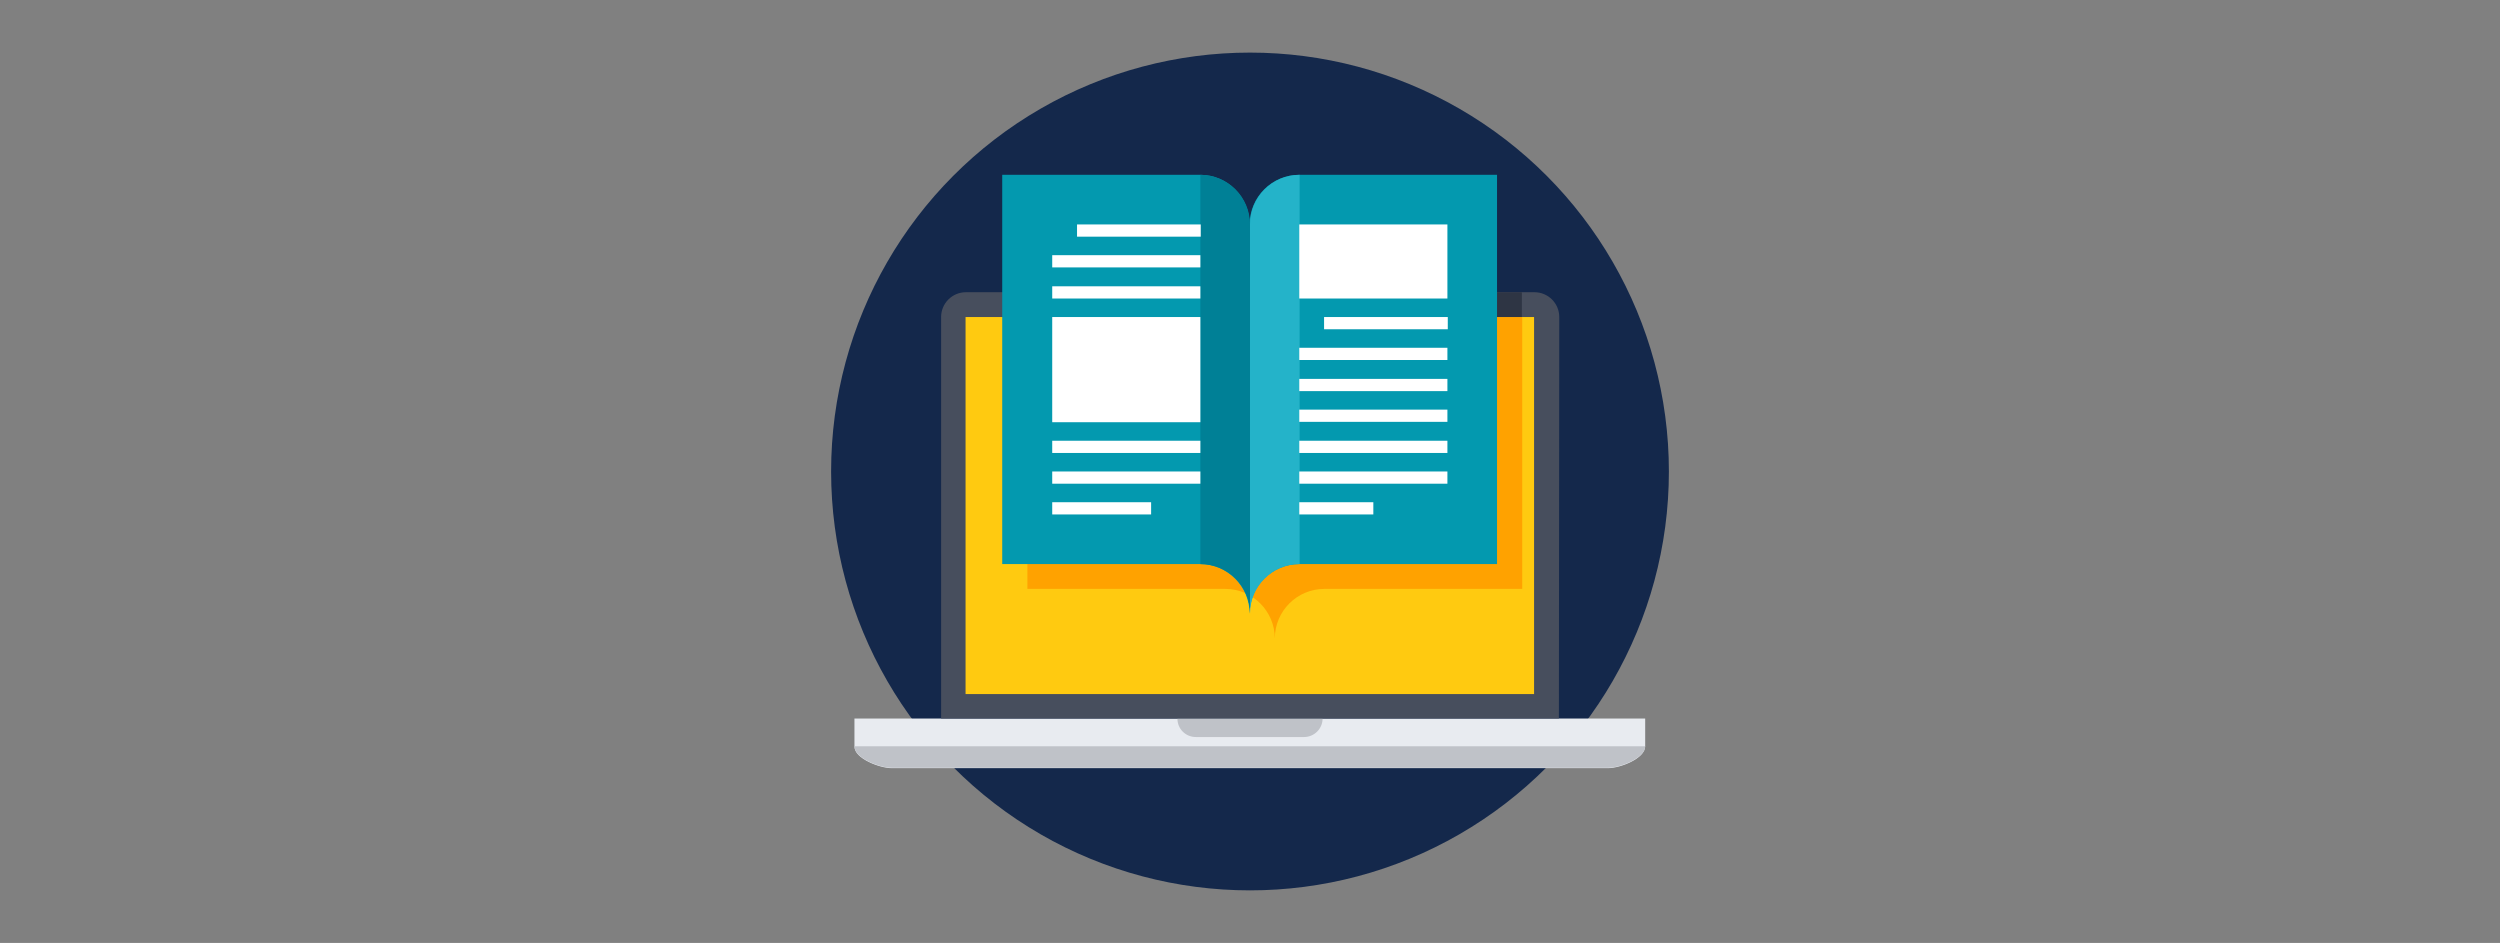 <?xml version="1.0" encoding="utf-8"?>
<!-- Generator: Adobe Illustrator 25.0.1, SVG Export Plug-In . SVG Version: 6.00 Build 0)  -->
<svg version="1.1" id="Icons" xmlns="http://www.w3.org/2000/svg" xmlns:xlink="http://www.w3.org/1999/xlink" x="0px" y="0px"
	 viewBox="0 0 675 254.6" style="enable-background:new 0 0 675 254.6;" xml:space="preserve">
<rect x="0" y="0" width="675" height="254.6" fill="#808080" stroke="none"/>
<style type="text/css">
	.st0{fill:#14284B;}
	.st1{fill:#E8EBF0;}
	.st2{fill:#BFC2C8;}
	.st3{fill:#474E5D;}
	.st4{fill:#FFCA10;}
	.st5{fill:#FFA200;}
	.st6{fill:#2E3544;}
	.st7{fill:#0399AF;}
	.st8{fill:#008096;}
	.st9{fill:#24B3C9;}
	.st10{fill:#FFFFFF;}
</style>
<circle class="st0" cx="337.5" cy="127.3" r="113.1"/>
<path class="st1" d="M434.2,207.4H240.7c-3.2,0-10-2.6-10-5.8V194h213.5v7.5C444.2,204.8,437.5,207.4,434.2,207.4z"/>
<path class="st2" d="M444.2,201.5c0,3.2-6.8,5.8-10,5.8H240.7c-3.2,0-10-2.6-10-5.8H444.2z"/>
<path class="st2" d="M352.1,199h-29.2c-2.8,0-5-2.2-5-5h39.2C357.1,196.8,354.8,199,352.1,199z"/>
<path class="st3" d="M420.9,194H254.1V85.6c0-3.7,3-6.7,6.7-6.7l0,0h153.5c3.7,0,6.7,3,6.7,6.7l0,0L420.9,194L420.9,194z"/>
<rect x="260.7" y="85.6" class="st4" width="153.5" height="101.8"/>
<path class="st5" d="M277.4,85.6V159h53.4c7.4,0,13.4,6,13.4,13.4l0,0c0-7.4,6-13.4,13.4-13.4l0,0H411V85.6H277.4z"/>
<rect x="404.2" y="78.9" class="st6" width="6.7" height="6.7"/>
<path class="st7" d="M350.8,47.2c-7.4,0-13.4,6-13.4,13.4c0-7.4-6-13.4-13.4-13.4h-53.4v105.1H324c7.4,0,13.4,6,13.4,13.4l0,0
	c0-7.4,6-13.4,13.4-13.4h53.4V47.2H350.8z"/>
<path class="st8" d="M324.1,47.2v105.1c7.4,0,13.4,6,13.4,13.4V60.6C337.5,53.2,331.5,47.2,324.1,47.2z"/>
<path class="st9" d="M337.5,60.6v105.1c0-7.4,6-13.4,13.4-13.4V47.2C343.5,47.2,337.5,53.2,337.5,60.6z"/>
<rect x="350.8" y="60.6" class="st10" width="40" height="20"/>
<rect x="357.5" y="85.6" class="st10" width="33.4" height="3.3"/>
<rect x="350.8" y="93.9" class="st10" width="40" height="3.3"/>
<rect x="350.8" y="102.3" class="st10" width="40" height="3.3"/>
<rect x="350.8" y="110.6" class="st10" width="40" height="3.3"/>
<rect x="350.8" y="119" class="st10" width="40" height="3.3"/>
<rect x="350.8" y="127.3" class="st10" width="40" height="3.3"/>
<rect x="350.8" y="135.6" class="st10" width="20" height="3.3"/>
<rect x="290.8" y="60.6" class="st10" width="33.4" height="3.3"/>
<rect x="284.1" y="68.9" class="st10" width="40" height="3.3"/>
<rect x="284.1" y="77.3" class="st10" width="40" height="3.3"/>
<rect x="284.1" y="85.6" class="st10" width="40" height="28.4"/>
<rect x="284.1" y="119" class="st10" width="40" height="3.3"/>
<rect x="284.1" y="127.3" class="st10" width="40" height="3.3"/>
<rect x="284.1" y="135.6" class="st10" width="26.7" height="3.3"/>
</svg>
